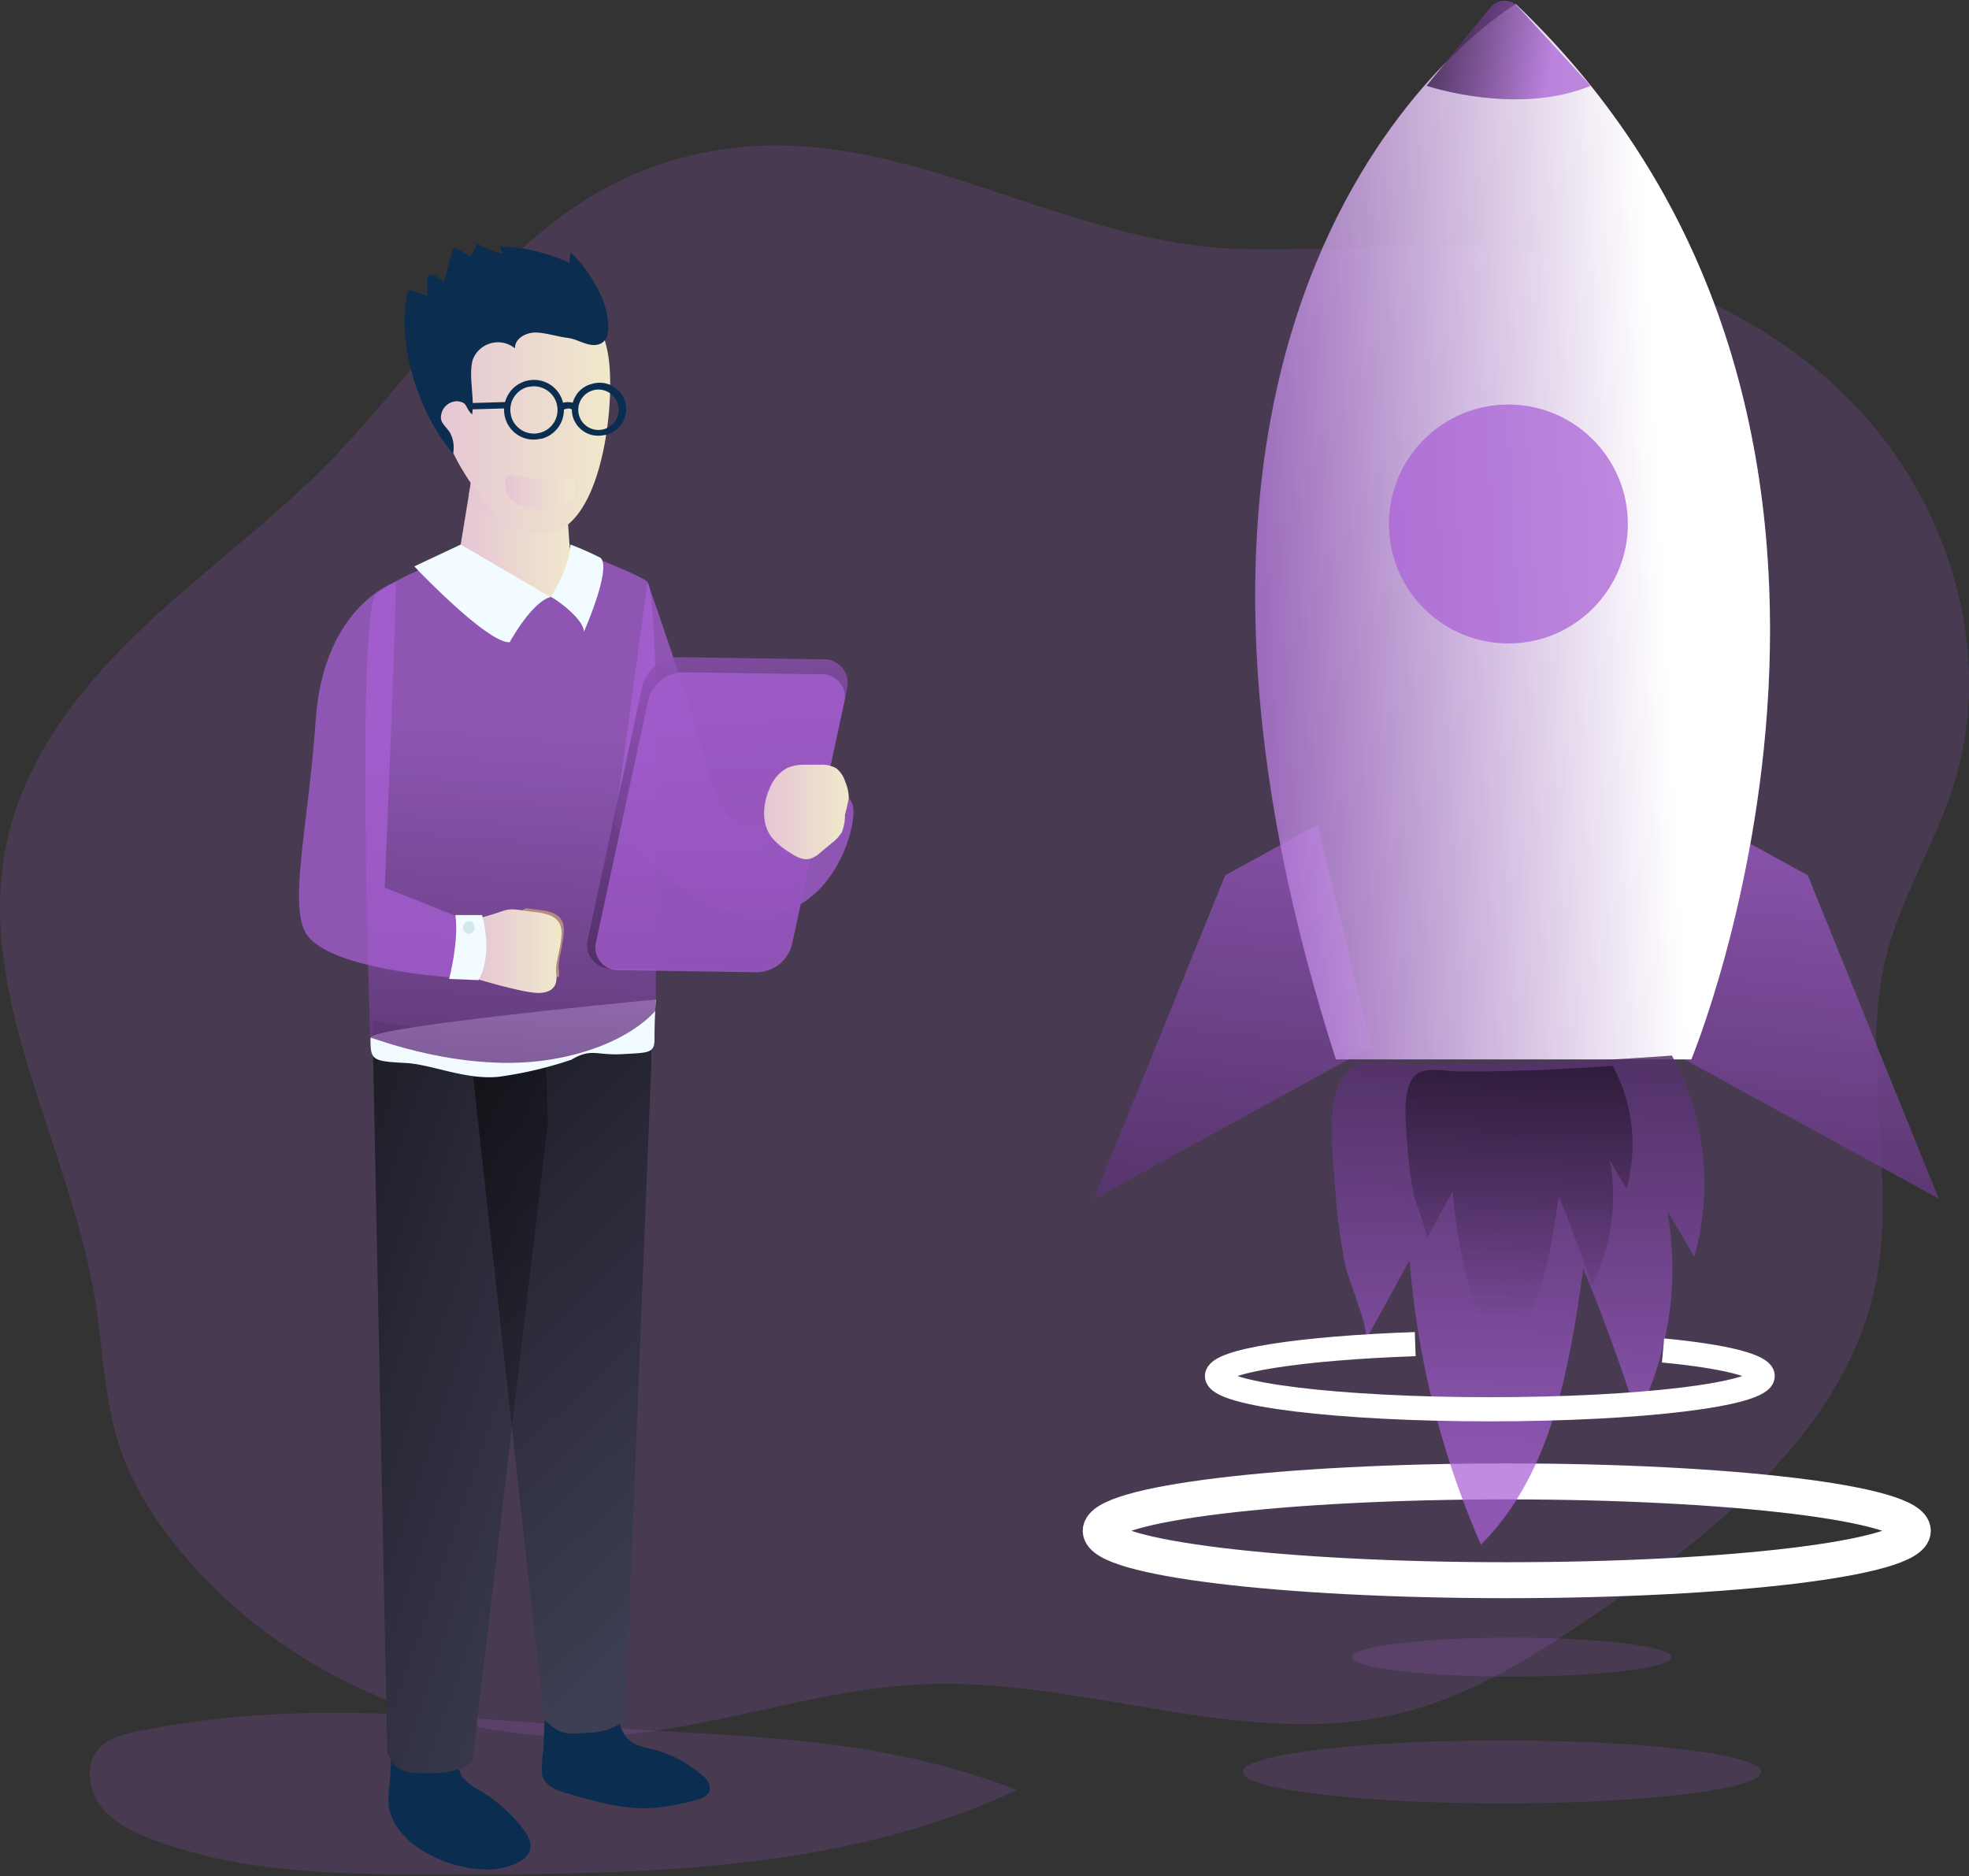 <svg xmlns="http://www.w3.org/2000/svg" width="340" height="324" fill="none"><rect width="100%" height="100%" fill="#333333" stroke="none"/><g clip-path="url(#a)"><path fill="#A960D6" fill-opacity=".73" d="M110.718 29.592c-23.294 9.234-36.81 32.954-54.442 50.773-10.12 10.246-21.844 18.67-32.242 28.644-10.4 9.973-19.584 21.865-22.744 35.897-6.012 26.593 10.74 52.566 15.128 79.508 1.395 8.592 1.541 17.436 4.324 25.7 2.21 6.521 5.998 12.414 10.385 17.694 17.763 21.523 46.19 33.784 74.039 31.943 18.371-1.249 36.023-8.174 54.442-8.921 27.765-1.157 55.795 11.738 82.709 4.882 12.414-3.159 23.413-10.266 33.979-17.505 20.965-14.381 42.795-32.012 47.663-56.967 3.578-18.321-2.79-37.661 1.653-55.795 2.573-10.517 8.634-19.863 11.856-30.219 6.793-21.942-.46-46.91-15.936-63.893-15.476-16.982-38.192-26.356-61.075-28.343-15.008-1.312-30.115.334-45.179.048-36.783-.648-66.424-28.566-104.56-13.446Z" opacity=".25"/><path fill="#A960D6" fill-opacity=".73" d="M23.845 298.963c-2.49.495-5.133 1.151-6.807 3.006-2.357 2.685-1.827 7.016.328 9.876 2.155 2.859 5.517 4.477 8.844 5.754 15.678 6.011 32.898 6.06 49.678 6.081 33.874 0 69.046-.202 99.733-14.583-24.787-9.576-47.879-9.102-73.677-10.929-26.872-1.813-51.247-4.701-78.099.795Z" opacity=".25"/><path fill="#A960D6" fill-opacity=".73" d="m227.504 142.416-15.937 8.732-22.597 55.809 47.837-26.196-9.303-38.345ZM296.222 142.416l15.936 8.732 22.597 55.809-47.837-26.196 9.304-38.345Z"/><path fill="url(#b)" d="m227.504 142.416-15.937 8.732-22.597 55.809 47.837-26.196-9.303-38.345Z"/><path fill="url(#c)" d="m296.222 142.416 15.936 8.732 22.597 55.809-47.837-26.196 9.304-38.345Z"/><path fill="#0B2D50" d="M107.147 295.35a5.018 5.018 0 0 0 2.364 5.747c.98.435 2.008.751 3.062.941a20.616 20.616 0 0 1 8.718 4.562 2.835 2.835 0 0 1 1.283 2.462c-.23 1.115-1.534 1.59-2.636 1.848a42.728 42.728 0 0 1-7.079 1.29c-4.882.335-9.673-.997-14.36-2.35-1.786-.516-4.47-1.284-4.882-3.362-.085-1.43-.02-2.866.195-4.282l.314-7.219M79.452 303.963a3.05 3.05 0 0 0 .697 3.257c.845.826 1.809 1.52 2.86 2.058a26.822 26.822 0 0 1 7.218 6.402c.92 1.172 1.786 2.706 1.2 4.08a3.597 3.597 0 0 1-1.395 1.528 11.447 11.447 0 0 1-6.619 1.52c-5.823-.146-14.437-3.787-16.117-10.092-.53-1.96.048-4.631.125-6.646l.216-4.882"/><path fill="#3E3E54" d="m112.462 183.844-4.534 113.263a10.683 10.683 0 0 1-6.012 2.093c-4.184.244-4.93.544-7.944-2.197L80.84 178.202l31.622-.663v6.305Z"/><path fill="#3E3E54" d="M94.593 194.02 81.565 304.215s-1.883 1.932-7.016 2.002c-5.824.069-6.36-.698-7.672-3.669l-2.58-126.368 29.927 5.105.37 12.735Z"/><path fill="url(#d)" d="m112.462 183.844-4.534 113.263a10.683 10.683 0 0 1-6.012 2.093c-4.184.244-4.93.544-7.944-2.197L80.84 178.202l31.622-.663v6.305Z"/><path fill="url(#e)" d="M94.593 194.02 81.565 304.215s-1.883 1.932-7.016 2.002c-5.824.069-6.36-.698-7.672-3.669l-2.58-126.368 29.927 5.105.37 12.735Z"/><path fill="#F2FBFF" d="M98.66 182.993a67.61 67.61 0 0 1-12.555 2.95c-5.67.579-11.598-2.155-16.04-2.385-5.929-.3-6.09-.495-6.09-4.352 0-1.946 49.268-6.604 49.268-6.604s-.237 3.556-.224 6.841c0 2.469-1.053 2.33-5.537 2.588-4.485.258-5.349-1.102-8.823.962Z"/><path fill="#A960D6" fill-opacity=".73" d="M79.222 96.023s-8.265 2.141-14.158 6.437c-3.64 2.644-1.123 76.718-1.123 76.718.363-.062 16.187 6.354 31.496 3.718 13.035-2.246 17.736-8.37 17.736-8.37s1.172-71.138-1.395-74.025c-1.123-1.305-13.523-5.887-13.523-5.887s-5.384 8.181-19.033 1.41Z"/><path fill="url(#f)" d="M79.222 96.023s-8.265 2.141-14.158 6.437c-3.64 2.644-1.123 76.718-1.123 76.718.363-.062 16.187 6.354 31.496 3.718 13.035-2.246 17.736-8.37 17.736-8.37s1.172-71.138-1.395-74.025c-1.123-1.305-13.523-5.887-13.523-5.887s-5.384 8.181-19.033 1.41Z"/><path fill="url(#g)" d="m81.928 79.564-2.706 16.459s6.012 8.857 13.697 7.539c7.686-1.318 5.754-4.882 5.754-4.882l-.997-13.9s-6.912 1.2-15.748-5.216Z"/><path fill="url(#h)" d="m80.972 85.338 1.005-5.774c8.843 6.416 13.432 3.689 13.432 3.689l2.134 7.463a7.142 7.142 0 0 1-4.554 2.19c-4.29.3-8.578-3.062-12.017-7.568Z"/><path fill="#F2FBFF" d="m79.556 94.035-8.013 3.773s12.63 13.349 16.48 13.091c0 0 3.634-6.758 7.017-7.818l-15.484-9.046ZM98.164 96.33a23.741 23.741 0 0 1-3.069 6.737c.754.293 5.657 3.71 5.733 6.019 0 0 4.882-11.026 2.86-12.763a52.745 52.745 0 0 0-5.182-2.295l-.342 2.302Z"/><path fill="#A960D6" fill-opacity=".73" d="M68.32 100.501s-12.4 4.01-13.801 23.81c-1.284 18.043-4.513 31.148-1.883 36.49 3.417 6.975 27.325 8.118 27.325 8.118a25.39 25.39 0 0 0-.432-10.426l-13.098-5.231s2.099-49.671 1.89-52.761Z"/><path fill="url(#i)" d="M74.995 67.575c.656 9.129 10.03 25.268 19.152 24.619 9.122-.649 11.78-19.528 11.124-28.686-.656-9.157-5.775-14.31-14.918-13.662a16.592 16.592 0 0 0-15.344 17.722l-.014.007Z"/><path fill="#B58B81" d="M96.504 167.489c-.223-1.744.6-3.418.837-6.389s-1.68-3.738-4.498-4.01a47.656 47.656 0 0 1-1.883-.258c-2.63.628-.53 3.815-.391 6.012.14 2.197-.356 5.342.412 6.019.32.286 2.734.16 5.53-.202.043-.39.04-.783-.007-1.172Z"/><path fill="url(#j)" d="M98.234 82.758s-.251-.23-2.162-.09a27.683 27.683 0 0 1-6.786-.482c-1.479-.37-2.176-.14-2.009 1.834.168 1.974 1.716 3.731 5.58 3.94 4.338.23 6.165-1.394 6.507-3.354.244-1.416-.649-1.89-1.13-1.848Z"/><path fill="url(#k)" d="M81.565 158.806a39.498 39.498 0 0 0 4.799-1.346c2.092-.781 2.72-.321 5.746 0 3.027.321 5.106 1.095 4.84 4.136-.264 3.041-1.13 4.736-.9 6.514.231 1.779-.32 3.299-3.005 3.355-2.685.056-11.48-2.644-11.48-2.644"/><path fill="#F2FBFF" d="M78.636 158.011h4.603s2.002 6.639-.6 11.242l-5.084-.209s1.722-6.458 1.08-11.033Z"/><path fill="#D2E8EC" d="M80.965 161.233c.559 0 1.012-.481 1.012-1.074 0-.593-.453-1.074-1.012-1.074-.558 0-1.011.481-1.011 1.074 0 .593.453 1.074 1.011 1.074Z"/><path fill="#0B2D50" d="M98.896 71.885a4.553 4.553 0 0 1 .496-3.488 4.479 4.479 0 0 1 2.789-2.092 4.563 4.563 0 0 1 5.922 4.785 4.566 4.566 0 0 1-3.237 3.933c-.13.042-.262.077-.397.105h-.16a4.563 4.563 0 0 1-5.413-3.243Zm3.55-4.492a3.487 3.487 0 0 0-1.453 5.947 3.489 3.489 0 0 0 5.317-.758 3.482 3.482 0 0 0-.139-3.855 3.483 3.483 0 0 0-3.606-1.369l-.119.035ZM89.586 75.218a5.14 5.14 0 0 1-2.386-3.166 5.168 5.168 0 1 1 6.312 3.717h-.188a5.078 5.078 0 0 1-3.738-.551Zm1.604-8.411a4.065 4.065 0 0 0-2.943 4.945.21.21 0 0 0 0 .07 4.08 4.08 0 1 0 3.075-5.015h-.132Z"/><path fill="#0B2D50" d="m98.778 70.797 1.053-.307a1.472 1.472 0 0 0-.886-.935 3.285 3.285 0 0 0-2.748.474l.523 1.005c1.075-.586 1.597-.523 1.807-.433a.44.44 0 0 1 .25.196ZM87.626 70.511l-.035-1.095-6.256.181.049 1.095 6.242-.181Z"/><path fill="#A960D6" fill-opacity=".73" d="M111.806 100.542s6.932 19.305 11.243 34.955c4.31 15.651 17.038.272 17.038.272s7.016-.272 7.281 4.011c.265 4.282-4.01 18.042-16.18 18.342-12.171.3-25.066-15.643-25.066-15.643l5.684-41.937Z"/><path fill="#A960D6" fill-opacity=".73" d="m130.441 167.629-24.745-.363a4.1 4.1 0 0 1-4.324-3.863 4.046 4.046 0 0 1 .112-1.221l9.45-43.757a6.616 6.616 0 0 1 6.368-4.931l24.752.363a4.079 4.079 0 0 1 2.956 1.022 4.082 4.082 0 0 1 1.368 2.814c.026.419-.012.84-.112 1.248l-9.443 43.757a6.634 6.634 0 0 1-6.382 4.931Z"/><path fill="url(#l)" d="m130.441 167.629-24.745-.363a4.1 4.1 0 0 1-4.324-3.863 4.046 4.046 0 0 1 .112-1.221l9.45-43.757a6.616 6.616 0 0 1 6.368-4.931l24.752.363a4.079 4.079 0 0 1 2.956 1.022 4.082 4.082 0 0 1 1.368 2.814c.026.419-.012.84-.112 1.248l-9.443 43.757a6.634 6.634 0 0 1-6.382 4.931Z"/><path fill="#A960D6" fill-opacity=".73" d="m130.616 167.886-23.678-.348a3.95 3.95 0 0 1-1.787-.332 3.95 3.95 0 0 1-1.447-1.1 3.949 3.949 0 0 1-.798-1.633 3.942 3.942 0 0 1 .022-1.817l9.024-41.846a6.331 6.331 0 0 1 6.103-4.722l23.713.349a3.903 3.903 0 0 1 1.515.216 3.94 3.94 0 0 1 1.317.779c.383.344.695.761.918 1.225a3.844 3.844 0 0 1 .26 2.648l-9.046 41.895a6.347 6.347 0 0 1-6.116 4.686Z"/><path fill="url(#m)" d="M146.566 137.785a7.528 7.528 0 0 0-.614-2.789 4.705 4.705 0 0 0-1.52-2.309 5.03 5.03 0 0 0-2.65-.642h-2.79a7.98 7.98 0 0 0-3.013.544 6.657 6.657 0 0 0-3.006 3.397c-1.283 2.741-1.555 6.214.279 8.613.813.951 1.768 1.77 2.832 2.427 1.15.788 2.503 1.625 3.857 1.249a4.628 4.628 0 0 0 1.722-1.06l2.009-1.667a6.519 6.519 0 0 0 1.702-1.869 7.686 7.686 0 0 0 .523-2.957c.265-.991.488-1.932.669-2.937Z"/><path fill="#0B2D50" d="M104.05 51.673a24.94 24.94 0 0 0-5.537-8.133l-.189 1.835a31.843 31.843 0 0 0-11.94-2.832l.363 1.284a16.438 16.438 0 0 1-4.282-1.737l-1.29 2.308a13.49 13.49 0 0 0-2.867-1.736l-1.674 6.019a6.176 6.176 0 0 1-1.304-.935c-.44-.3-1.15-.39-1.437.063-.106.216-.15.458-.125.697v2.588l-2.47-.879a.754.754 0 0 0-.697 0 .74.74 0 0 0-.278.55c-1.8 8.963 2.001 20.617 7.908 27.585a5.336 5.336 0 0 0-.32-3.195c-.496-1.283-2.009-2.008-1.751-3.361a2.79 2.79 0 0 1 2.79-2.504c1.91.223 1.2.92 2.566 2.287.481-2.657-.697-7.016.16-9.575a4.66 4.66 0 0 1 6.082-2.546c.42.176.812.41 1.165.697-.063-1.701 1.946-2.79 3.648-2.733 1.701.055 3.64.697 5.447.927 1.534.181 3.103 1.255 4.575 1.234 3.794-.076 2.266-5.774 1.457-7.908Z"/><path fill="#A960D6" fill-opacity=".73" d="M261.022 289.519c15.242 0 27.598-1.505 27.598-3.361 0-1.857-12.356-3.362-27.598-3.362-15.241 0-27.597 1.505-27.597 3.362 0 1.856 12.356 3.361 27.597 3.361ZM259.349 311.419c24.721 0 44.761-2.436 44.761-5.44 0-3.004-20.04-5.44-44.761-5.44-24.722 0-44.762 2.436-44.762 5.44 0 3.004 20.04 5.44 44.762 5.44Z" opacity=".25"/><path stroke="#fff" stroke-miterlimit="10" stroke-width="6.21" d="M260.185 272.872c38.723 0 70.114-3.819 70.114-8.53 0-4.711-31.391-8.53-70.114-8.53-38.722 0-70.113 3.819-70.113 8.53 0 4.711 31.391 8.53 70.113 8.53Z"/><path fill="#A960D6" fill-opacity=".73" d="M261.748.697s-75.337 44.267-31.071 182.24h61.374s45.62-109.79-30.303-182.24Z"/><path fill="url(#n)" d="M261.748.697s-75.337 44.267-31.071 182.24h61.374s45.62-109.79-30.303-182.24Z"/><path fill="#A960D6" fill-opacity=".73" d="M260.464 111.109c11.39 0 20.624-9.234 20.624-20.623 0-11.39-9.234-20.624-20.624-20.624-11.389 0-20.623 9.234-20.623 20.624 0 11.389 9.234 20.623 20.623 20.623ZM235.824 231.403l7.581-13.803a152.497 152.497 0 0 0 12.31 49.121c12.24-12.177 15.302-30.562 17.673-47.67a314.446 314.446 0 0 1 9.311 25.596 56.783 56.783 0 0 0 5.161-35.688l4.714 8.021a46.915 46.915 0 0 0-3.877-34.698 579.132 579.132 0 0 1-29.258 1.437c-4.649.116-9.348.177-14.095.181-3.097 0-8.802-1.213-11.626.356-5.433 3.013-3.446 15.971-3.111 21.293.286 4.402.866 8.78 1.737 13.105.425 2.036 4.254 11.347 3.48 12.749Z"/><path fill="url(#o)" d="m235.824 231.403 7.581-13.803a152.497 152.497 0 0 0 12.31 49.121c12.24-12.177 15.302-30.562 17.673-47.67a314.446 314.446 0 0 1 9.311 25.596 56.783 56.783 0 0 0 5.161-35.688l4.714 8.021a46.915 46.915 0 0 0-3.877-34.698 579.132 579.132 0 0 1-29.258 1.437c-4.649.116-9.348.177-14.095.181-3.097 0-8.802-1.213-11.626.356-5.433 3.013-3.446 15.971-3.111 21.293.286 4.402.866 8.78 1.737 13.105.425 2.036 4.254 11.347 3.48 12.749Z"/><path fill="url(#p)" d="m246.251 214.071 4.61-8.418a93.163 93.163 0 0 0 7.518 29.955c7.456-7.434 9.332-18.649 10.775-29.076a185.891 185.891 0 0 1 5.685 15.623 34.62 34.62 0 0 0 3.145-21.774l2.873 4.882a28.59 28.59 0 0 0-2.371-21.209c-5.933.437-11.877.73-17.833.878-2.869.07-5.736.103-8.6.098-1.883 0-5.363-.739-7.086.223-3.319 1.855-2.092 9.764-1.904 13.035.175 2.692.53 5.369 1.06 8.014.252 1.234 2.595 6.918 2.128 7.769Z"/><path fill="#A960D6" fill-opacity=".73" d="M246.348 14.813s15.623 5.259 28.323 0L262.062 1.102A3.103 3.103 0 0 0 259.914.1a3.091 3.091 0 0 0-2.532 1.141l-11.034 13.572Z"/><path fill="url(#q)" d="M246.348 14.813s15.623 5.259 28.323 0L261.908.941a2.906 2.906 0 0 0-3.139-.766 2.902 2.902 0 0 0-.969.592c-.1.094-.196.195-.286.3l-11.166 13.746Z"/><path stroke="#fff" stroke-miterlimit="10" stroke-width="4.17" d="M287.169 233.201c10.511.998 17.206 2.637 17.206 4.415 0 3.174-21.049 5.74-47.119 5.74s-47.112-2.566-47.112-5.74c0-2.615 14.472-4.826 34.231-5.51"/></g><defs><linearGradient id="b" x1="219.616" x2="197.709" y1="127.616" y2="343.117" gradientUnits="userSpaceOnUse"><stop stop-color="#010101" stop-opacity="0"/><stop offset=".95" stop-color="#010101"/></linearGradient><linearGradient id="c" x1="316.566" x2="294.667" y1="137.457" y2="352.958" gradientUnits="userSpaceOnUse"><stop stop-color="#010101" stop-opacity="0"/><stop offset=".95" stop-color="#010101"/></linearGradient><linearGradient id="d" x1="130.497" x2="4.819" y1="265.716" y2="134.647" gradientUnits="userSpaceOnUse"><stop stop-opacity="0"/><stop offset=".99"/></linearGradient><linearGradient id="e" x1="112.845" x2="-14.995" y1="254.069" y2="210.375" gradientUnits="userSpaceOnUse"><stop stop-opacity="0"/><stop offset=".99"/></linearGradient><linearGradient id="f" x1="89.683" x2="74.584" y1="125.943" y2="320.116" gradientUnits="userSpaceOnUse"><stop stop-color="#010101" stop-opacity="0"/><stop offset=".95" stop-color="#010101"/></linearGradient><linearGradient id="g" x1="79.222" x2="98.896" y1="91.629" y2="91.629" gradientUnits="userSpaceOnUse"><stop stop-color="#E5C5D5"/><stop offset=".42" stop-color="#EAD4D1"/><stop offset="1" stop-color="#F0E9CB"/></linearGradient><linearGradient id="h" x1="80.972" x2="97.543" y1="86.245" y2="86.245" gradientUnits="userSpaceOnUse"><stop stop-color="#E5C5D5"/><stop offset=".42" stop-color="#EAD4D1"/><stop offset="1" stop-color="#F0E9CB"/></linearGradient><linearGradient id="i" x1="74.953" x2="105.369" y1="71.006" y2="71.006" gradientUnits="userSpaceOnUse"><stop stop-color="#E5C5D5"/><stop offset=".42" stop-color="#EAD4D1"/><stop offset="1" stop-color="#F0E9CB"/></linearGradient><linearGradient id="j" x1="87.256" x2="99.406" y1="85.011" y2="85.011" gradientUnits="userSpaceOnUse"><stop stop-color="#E5C5D5"/><stop offset=".42" stop-color="#EAD4D1"/><stop offset="1" stop-color="#F0E9CB"/></linearGradient><linearGradient id="k" x1="81.565" x2="96.972" y1="164.253" y2="164.253" gradientUnits="userSpaceOnUse"><stop stop-color="#E5C5D5"/><stop offset=".42" stop-color="#EAD4D1"/><stop offset="1" stop-color="#F0E9CB"/></linearGradient><linearGradient id="l" x1="122.24" x2="127.993" y1="94.747" y2="255.492" gradientUnits="userSpaceOnUse"><stop stop-color="#010101" stop-opacity="0"/><stop offset=".95" stop-color="#010101"/></linearGradient><linearGradient id="m" x1="131.934" x2="146.566" y1="140.178" y2="140.178" gradientUnits="userSpaceOnUse"><stop stop-color="#E5C5D5"/><stop offset=".42" stop-color="#EAD4D1"/><stop offset="1" stop-color="#F0E9CB"/></linearGradient><linearGradient id="n" x1="206.483" x2="291.019" y1="95.479" y2="91.099" gradientUnits="userSpaceOnUse"><stop stop-color="#fff" stop-opacity="0"/><stop offset=".95" stop-color="#fff"/></linearGradient><linearGradient id="o" x1="260.527" x2="265.786" y1="253.616" y2="77.541" gradientUnits="userSpaceOnUse"><stop stop-color="#010101" stop-opacity="0"/><stop offset=".95" stop-color="#010101"/></linearGradient><linearGradient id="p" x1="261.315" x2="264.517" y1="227.623" y2="120.231" gradientUnits="userSpaceOnUse"><stop stop-color="#010101" stop-opacity="0"/><stop offset=".95" stop-color="#010101"/></linearGradient><linearGradient id="q" x1="267.927" x2="227.636" y1="10.175" y2="3.166" gradientUnits="userSpaceOnUse"><stop stop-color="#010101" stop-opacity="0"/><stop offset=".95" stop-color="#010101"/></linearGradient><clipPath id="a"><path fill="#fff" d="M0 0h340v323.68H0z"/></clipPath></defs></svg>